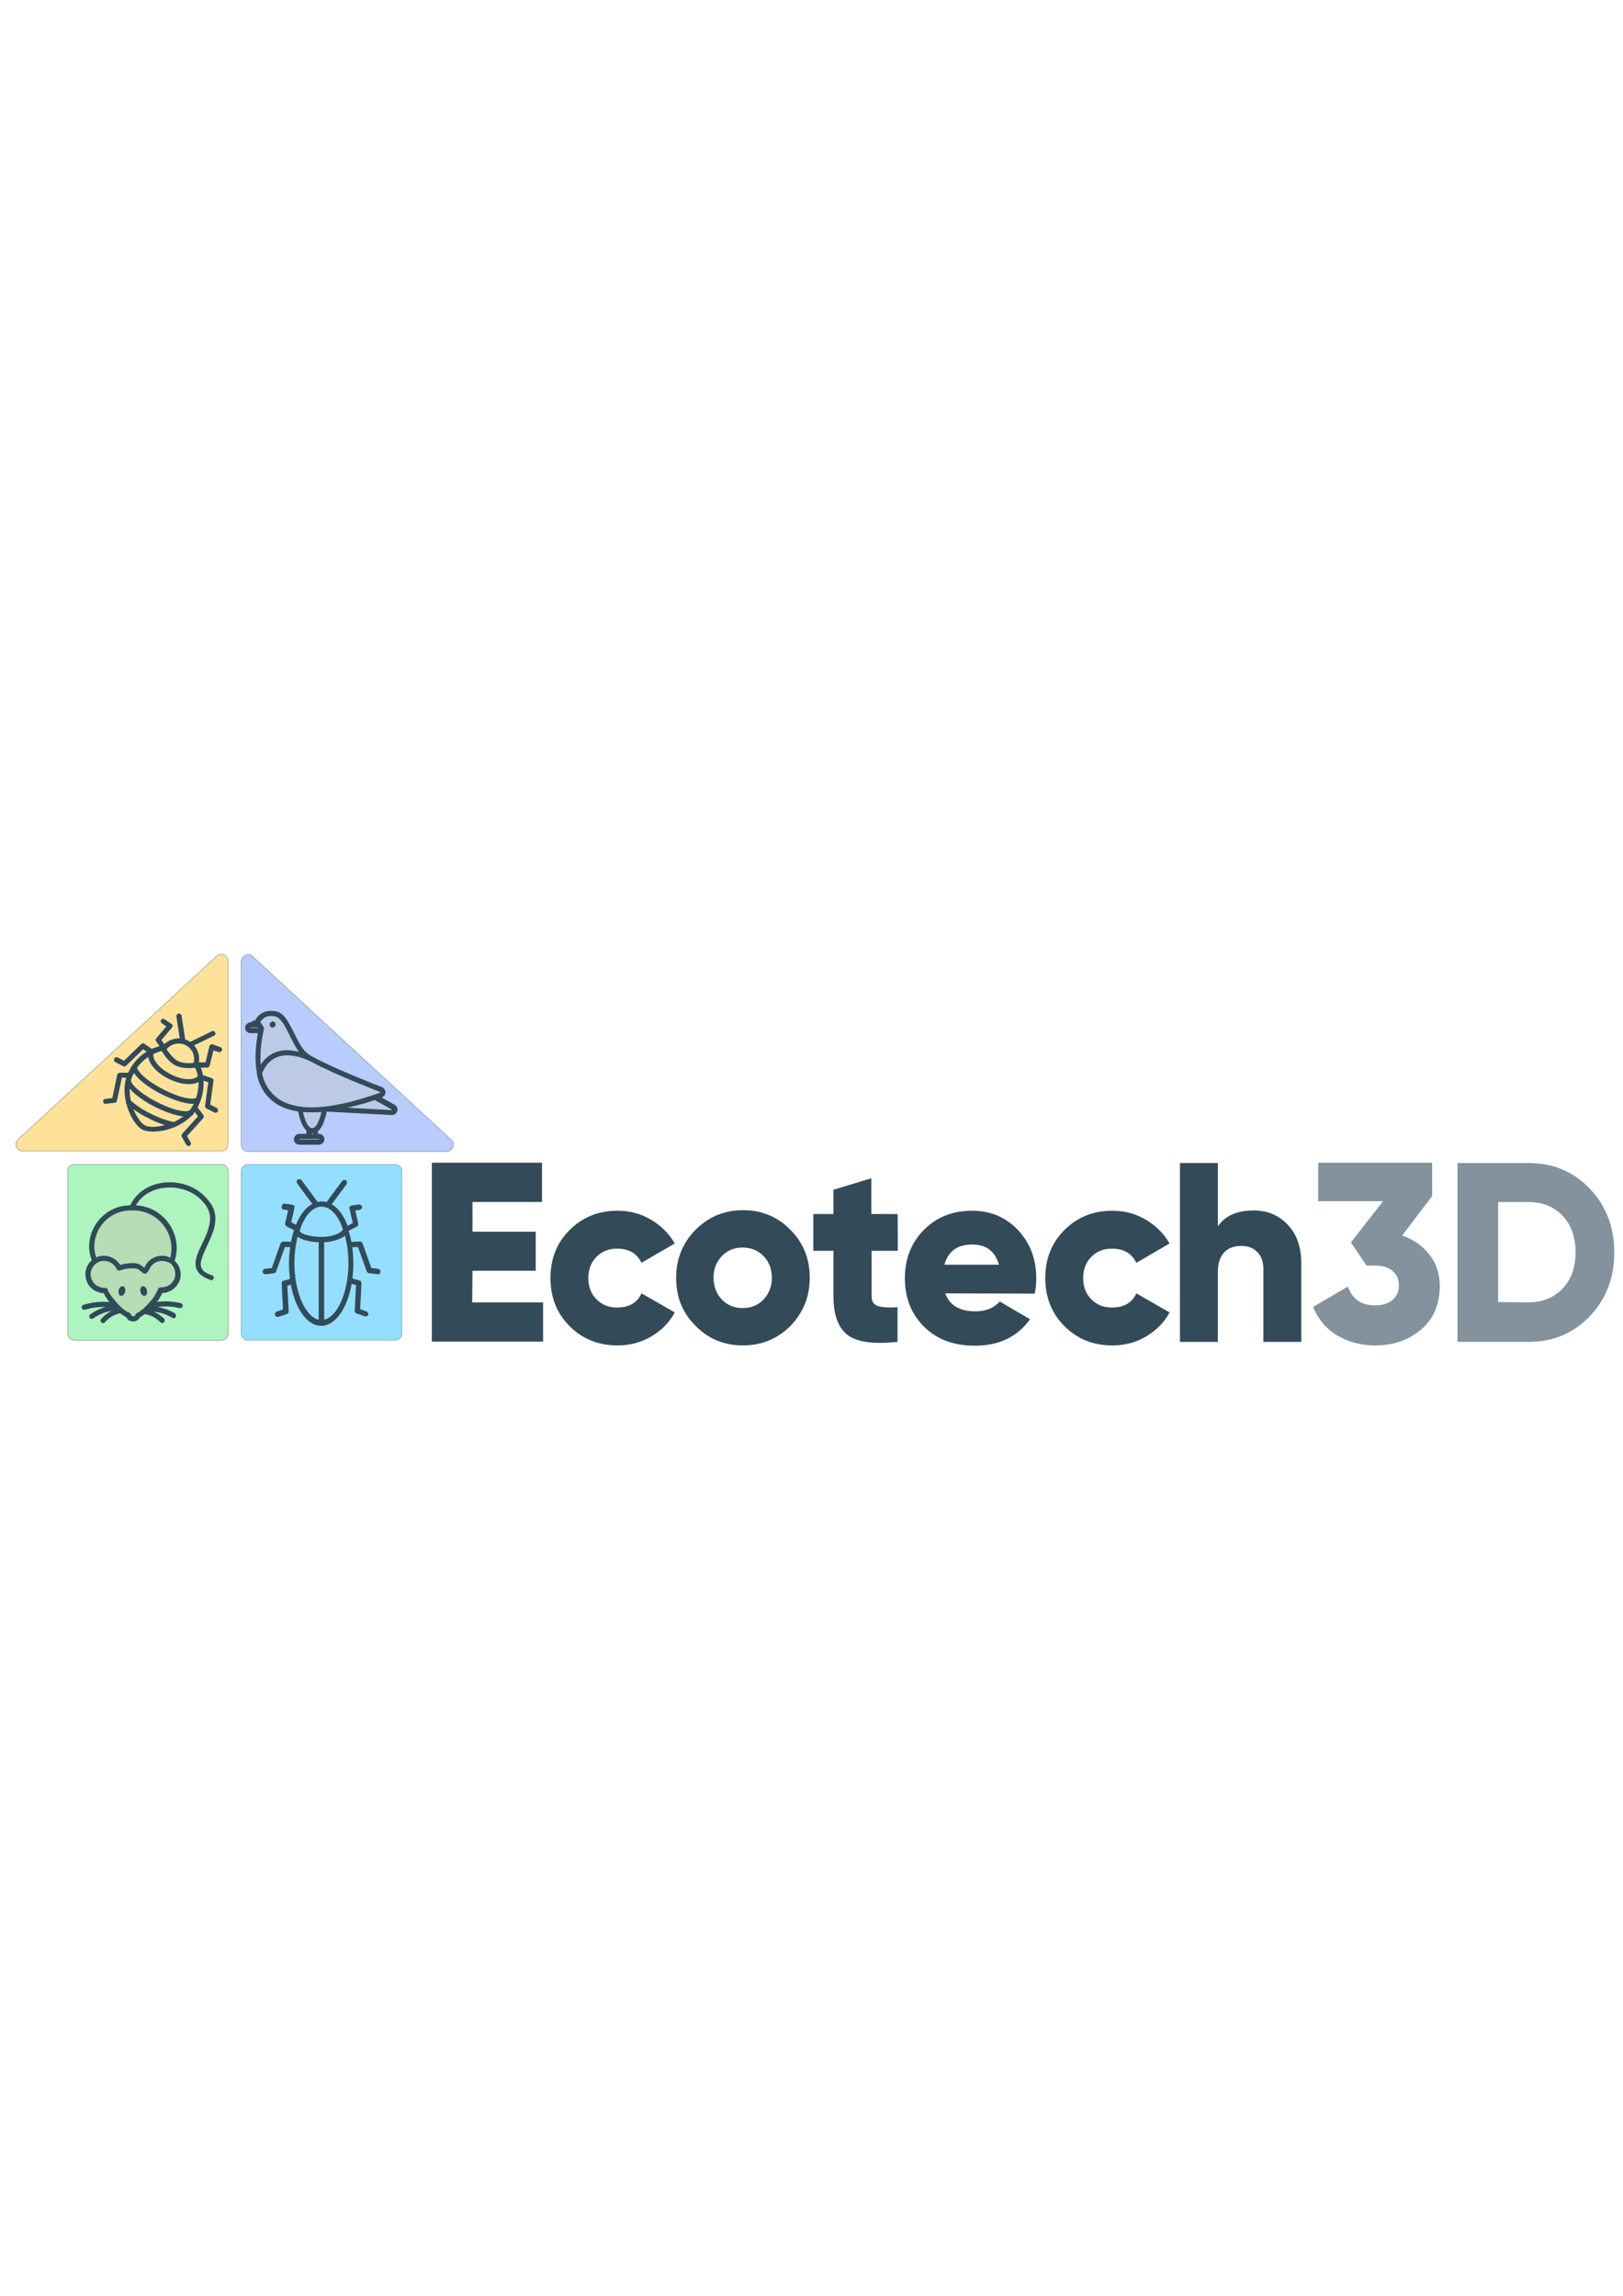 <?xml version="1.0" encoding="utf-8"?>
<!-- Generator: Adobe Illustrator 27.7.0, SVG Export Plug-In . SVG Version: 6.00 Build 0)  -->
<svg version="1.1" id="Calque_1" xmlns:serif="http://www.serif.com/"
	 xmlns="http://www.w3.org/2000/svg" xmlns:xlink="http://www.w3.org/1999/xlink" x="0px" y="0px" viewBox="0 0 595.3 841.9"
	 style="enable-background:new 0 0 595.3 841.9;" xml:space="preserve">
<style type="text/css">
	.st0{fill-rule:evenodd;clip-rule:evenodd;fill:#94DFFF;stroke:#314A59;stroke-width:0.1;stroke-miterlimit:10;}
	
		.st1{fill-rule:evenodd;clip-rule:evenodd;fill:#FFE299;stroke:#314A59;stroke-width:0.111;stroke-linejoin:round;stroke-miterlimit:10;}
	
		.st2{fill-rule:evenodd;clip-rule:evenodd;fill:#AEF4BE;stroke:#314A59;stroke-width:0.111;stroke-linejoin:round;stroke-miterlimit:10;}
	.st3{fill-rule:evenodd;clip-rule:evenodd;fill:#314A59;}
	.st4{fill:#B6DDB5;}
	.st5{fill-rule:evenodd;clip-rule:evenodd;fill:#334A59;}
	
		.st6{fill-rule:evenodd;clip-rule:evenodd;fill:#B8CCFF;stroke:#314A59;stroke-width:0.111;stroke-linejoin:round;stroke-miterlimit:10;}
	.st7{fill:#334A59;}
	.st8{fill:#BCCAE8;}
	.st9{fill:#83929C;}
</style>
<g>
	<path class="st0" d="M147.4,429.5V489c0,1.4-1.1,2.5-2.5,2.5H91c-1.4,0-2.5-1.1-2.5-2.5v-59.5c0-1.4,1.1-2.5,2.5-2.5h53.9
		C146.3,427,147.4,428.1,147.4,429.5z"/>
	<path class="st1" d="M6.6,417.9l37.3-34.4l35.6-32.9c0.7-0.7,1.7-0.8,2.6-0.4c0.9,0.4,1.5,1.3,1.5,2.2v67.2c0,1.4-1.1,2.5-2.5,2.5
		H8.3c-1,0-1.9-0.6-2.3-1.6C5.6,419.6,5.8,418.6,6.6,417.9L6.6,417.9z"/>
	<path class="st2" d="M24.8,489v-59.5c0-1.4,1.1-2.5,2.5-2.5h53.9c1.4,0,2.5,1.1,2.5,2.5V489c0,1.4-1.1,2.5-2.5,2.5H27.2
		C25.9,491.4,24.8,490.3,24.8,489z"/>
	<path class="st3" d="M77.8,467.7c-2.4-0.8-3.6-1.7-4-3c-0.3-0.9-0.2-2,0.2-3.1c0.4-1.3,1-2.7,1.7-4.2c1-2.1,2-4.3,2.7-6.5
		c1-3.6,1-7.3-2-10.7c-3.5-4.6-9.4-6.9-15.2-6.6c-5.8,0.3-11.3,3.3-13.7,9c-0.2,0.5,0,1,0.5,1.2c0.5,0.2,1,0,1.2-0.5
		c2.1-5,7-7.5,12.1-7.8c5.1-0.3,10.5,1.7,13.6,5.8c0,0,0,0,0,0c2.5,2.9,2.5,6,1.6,9c-0.9,3.3-2.8,6.4-3.9,9.2
		c-0.8,2.1-1.2,4.1-0.6,5.7c0.6,1.7,2.1,3.1,5.2,4.2c0.5,0.2,1-0.1,1.2-0.6C78.5,468.4,78.3,467.9,77.8,467.7L77.8,467.7z"/>
	<path class="st3" d="M44.2,479.7c-2.8,0.5-5.3,1.9-7.1,4c-0.3,0.4-0.3,1,0.1,1.3c0.4,0.3,1,0.3,1.3-0.1c1.5-1.8,3.7-3,6-3.4
		c0.5-0.1,0.8-0.6,0.8-1.1C45.2,480,44.7,479.6,44.2,479.7z"/>
	<path class="st3" d="M43,478.7c-3.6,0.1-7,1.2-9.9,3.3c-0.4,0.3-0.5,0.9-0.2,1.3c0.3,0.4,0.9,0.5,1.3,0.2c2.6-1.9,5.7-2.9,8.9-2.9
		c0.5,0,0.9-0.4,0.9-0.9C43.9,479.1,43.5,478.7,43,478.7z"/>
	<path class="st3" d="M41.8,477.7c-3.8-0.6-7.6-0.3-11.2,0.8c-0.5,0.2-0.8,0.7-0.6,1.2c0.2,0.5,0.7,0.8,1.2,0.6
		c3.4-1,6.9-1.3,10.4-0.7c0.5,0.1,1-0.3,1.1-0.8S42.3,477.8,41.8,477.7z"/>
	<path class="st3" d="M60.2,483.6c-2-2-4.6-3.2-7.4-3.5c-0.5-0.1-1,0.3-1,0.8c-0.1,0.5,0.3,1,0.8,1c2.4,0.2,4.6,1.3,6.2,3
		c0.4,0.4,1,0.4,1.3,0C60.5,484.6,60.5,484,60.2,483.6L60.2,483.6z"/>
	<path class="st3" d="M64.1,481.6c-3-1.8-6.6-2.7-10.1-2.5c-0.5,0-0.9,0.5-0.9,1c0,0.5,0.5,0.9,1,0.9c3.2-0.2,6.3,0.6,9.1,2.3
		c0.4,0.3,1,0.1,1.3-0.3C64.6,482.4,64.5,481.8,64.1,481.6z"/>
	<path class="st3" d="M66.3,477.9c-3.7-0.9-7.5-0.9-11.2,0c-0.5,0.1-0.8,0.6-0.7,1.1c0.1,0.5,0.6,0.8,1.1,0.7c3.4-0.8,7-0.8,10.4,0
		c0.5,0.1,1-0.2,1.1-0.7C67.1,478.5,66.8,478,66.3,477.9z"/>
	<path class="st4" d="M48,442.9c-13.4,0-19.8,17-8.7,24.6l21.3-0.9C68.5,456.8,60.9,442.3,48,442.9z"/>
	<path class="st3" d="M48,442c-14.3,0-21.1,18.2-9.2,26.3c0.2,0.1,0.4,0.2,0.6,0.2l21.3-0.9c0.3,0,0.5-0.1,0.7-0.4
		C69.8,456.7,61.7,441.3,48,442z M48,443.9C48.1,443.9,48.1,443.9,48,443.9c11.9-0.6,19.1,12.6,12.2,21.9c0,0-18,0.7-20.6,0.8
		C29.6,459.4,35.7,443.9,48,443.9z"/>
	<path class="st4" d="M61.3,461.8c-2.9-1-6.2,0.4-7.4,3.2c-1.3,2.8-1.2-0.9-5.1-0.9c-1.8,0-3.6,0.2-5.3,0.9
		c-1.3-2.9-4.6-4.3-7.5-3.2c-0.5,0.2-0.9,0.4-1.2,0.7c-1,0.6-1.7,1.6-2.1,2.7c-0.6,1.5-0.6,3.1,0.1,4.6c0.6,1.4,1.8,2.6,3.3,3.1
		c0.7,0.3,1.5,0.4,2.2,0.4h0.4c0.2,1.3,4.8,7.8,8.4,9c0.2,0.8,0.9,1.4,1.8,1.4c0.8,0,1.5-0.5,1.7-1.2c1.1-0.6,2.1-1.3,3-2.1
		c0.9-0.8,2.4-2.5,3-3.2c0.9-1.2,1.7-2.6,2.4-4h0.4c2.4,0,4.5-1.4,5.5-3.6c1.1-2.6,0.2-5.7-2.1-7.3C62.2,462.2,61.8,462,61.3,461.8"
		/>
	<path class="st3" d="M38,474.2c0.4,0.8,1,1.9,1.9,3c1.7,2.3,4.2,4.8,6.4,5.8c0.4,1,1.4,1.6,2.5,1.6c0,0,0,0,0.1,0
		c1,0,2-0.6,2.4-1.5c1-0.6,2-1.3,2.9-2c1-0.8,2.5-2.6,3.1-3.3c0,0,0,0,0,0c0.9-1.1,1.6-2.3,2.2-3.6c2.7-0.1,5-1.7,6.2-4.1
		c0,0,0,0,0,0c1.3-3,0.3-6.6-2.5-8.4c0,0,0,0,0,0c-0.5-0.3-1-0.6-1.5-0.8c-0.1,0-0.2-0.1-0.2-0.1c-3.3-1-7,0.6-8.4,3.8
		c0,0.1-0.1,0.2-0.1,0.3l-0.1,0c-0.3-0.2-0.6-0.5-1-0.8c-0.7-0.5-1.7-0.9-3-0.9c-1.6,0-3.3,0.2-4.8,0.7c-1.7-2.8-5.2-4.1-8.3-3
		c-0.5,0.2-1,0.5-1.5,0.8c-1.1,0.7-2,1.8-2.5,3.1c-0.7,1.7-0.6,3.6,0.1,5.3c0.7,1.7,2.1,3,3.8,3.6C36.4,474.1,37.2,474.2,38,474.2
		L38,474.2z M61.1,462.7L61.1,462.7c-2.5-0.9-5.2,0.3-6.3,2.7c-0.5,1.1-1,1.5-1.3,1.6c-0.4,0.1-0.8,0.1-1.3-0.3
		c-0.5-0.4-1.3-1.6-3.3-1.6c0,0,0,0,0,0c-1.7,0-3.3,0.2-4.9,0.8c-0.5,0.2-1-0.1-1.2-0.5c-1.1-2.4-3.9-3.6-6.4-2.7c0,0,0,0,0,0
		c-0.3,0.1-0.7,0.3-0.9,0.5c0,0-0.1,0.1-0.1,0.1c-0.8,0.5-1.4,1.3-1.8,2.2c0,0,0,0,0,0c-0.5,1.2-0.5,2.6,0.1,3.8c0,0,0,0,0,0
		c0.5,1.2,1.5,2.2,2.7,2.6c0,0,0,0,0,0c0.6,0.2,1.2,0.4,1.9,0.4c0,0,0,0,0,0h0.4c0.5,0,0.8,0.3,0.9,0.8c0.1,0.5,0.8,1.7,1.9,3
		c1.6,2.1,3.9,4.6,5.9,5.3c0.3,0.1,0.5,0.3,0.6,0.6c0.1,0.4,0.5,0.7,0.9,0.7c0.4,0,0.7-0.3,0.8-0.6c0.1-0.2,0.2-0.4,0.4-0.5
		c1-0.5,2-1.2,2.8-2c0.9-0.8,2.3-2.4,2.9-3.1c0.9-1.2,1.6-2.4,2.2-3.8c0.1-0.3,0.5-0.6,0.9-0.6c0,0,0.4,0,0.4,0c2,0,3.8-1.2,4.6-3
		c0.9-2.2,0.2-4.8-1.8-6.1C61.8,463,61.4,462.8,61.1,462.7L61.1,462.7z"/>
	<path class="st5" d="M43.5,473.2c0.2-1,0.9-1.6,1.6-1.5c0.7,0.1,1,1,0.8,2c-0.2,1-0.9,1.6-1.6,1.5S43.3,474.1,43.5,473.2z"/>
	<path class="st5" d="M52.3,471.7c0.7-0.1,1.4,0.5,1.6,1.5c0.2,1-0.1,1.9-0.8,2s-1.4-0.5-1.6-1.5C51.3,472.8,51.6,471.9,52.3,471.7z
		"/>
	<path class="st6" d="M92.6,350.7l35.6,32.9l37.3,34.4c0.8,0.7,1,1.7,0.6,2.7c-0.4,1-1.3,1.6-2.3,1.6H91c-1.4,0-2.5-1.1-2.5-2.5
		v-67.2c0-1,0.6-1.8,1.5-2.2C90.9,349.8,91.9,350,92.6,350.7L92.6,350.7z"/>
	<g>
		<path class="st3" d="M68,381.6l-1.4-9.1c-0.1-0.5-0.6-0.9-1.1-0.8c-0.5,0.1-0.9,0.6-0.8,1.1l1.4,9.1c0.1,0.5,0.6,0.9,1.1,0.8
			S68.1,382.1,68,381.6z"/>
		<path class="st3" d="M70.1,383.9l8.4-4.1c0.5-0.2,0.7-0.8,0.4-1.2c-0.2-0.5-0.8-0.7-1.2-0.4l-8.4,4.1c-0.5,0.2-0.7,0.8-0.4,1.2
			C69.1,383.9,69.6,384.1,70.1,383.9z"/>
		<path class="st3" d="M71.1,390.6c2.3,4,2.3,9.5-0.2,14.5c-2.2,4.4-7.1,6.8-11.3,7.7c-2.7,0.6-5.2,0.6-6.4-0.1
			c-1.3-0.6-2.7-2.6-3.9-5.1c-1.8-3.9-2.6-9.3-0.4-13.7c0,0,0,0,0,0c2.2-4.6,6.6-7.9,11.6-8.7c0.5-0.1,0.9-0.6,0.8-1.1
			s-0.6-0.9-1.1-0.8c-5.7,0.9-10.5,4.5-13,9.7c-2.5,4.9-1.6,10.9,0.4,15.3c1.3,3,3.2,5.3,4.7,6c1.5,0.8,4.4,0.9,7.7,0.3
			c4.7-1,10.1-3.8,12.6-8.7c2.8-5.6,2.7-11.8,0.2-16.2c-0.3-0.4-0.8-0.6-1.3-0.3C71,389.6,70.8,390.1,71.1,390.6z"/>
		<path class="st3" d="M59.3,384.1c-0.1,0.2-0.3,0.5-0.1,1c0.3,0.8,2.3,4.1,5.1,5.6c3.1,1.6,7.6,0.8,7.6,0.8
			c0.3-0.1,0.6-0.3,0.7-0.6c1.3-3.6-0.3-7.6-3.7-9.3C65.6,379.9,61.4,381,59.3,384.1C59.3,384.1,59.3,384.1,59.3,384.1z M61.1,384.8
			c1.7-2.1,4.6-2.7,7-1.5c0,0,0,0,0,0c2.4,1.2,3.6,3.9,2.9,6.5c-1.1,0.1-3.8,0.3-5.8-0.7C63.3,388,61.6,385.6,61.1,384.8z
			 M60.8,385.2C60.8,385.2,60.8,385.3,60.8,385.2L60.8,385.2z M60.8,385.2L60.8,385.2L60.8,385.2L60.8,385.2L60.8,385.2z M69,381.6
			L69,381.6L69,381.6z"/>
		<path class="st3" d="M69.9,418.9l-1.3-2.3c1.5-1.6,5.9-6.5,5.9-6.5c0.3-0.3,0.3-0.8,0.1-1.2l-2.2-2.9c-0.3-0.4-0.9-0.5-1.3-0.2
			c-0.4,0.3-0.5,0.9-0.2,1.3l1.7,2.3l-5.8,6.4c-0.3,0.3-0.3,0.7-0.1,1.1l1.6,2.9c0.3,0.4,0.8,0.6,1.3,0.4
			C70,419.9,70.2,419.4,69.9,418.9z"/>
		<path class="st3" d="M79.5,406.3l-2.4-1.2l1.2-8.7c0.1-0.4-0.2-0.9-0.6-1l-3.4-1.2c-0.5-0.2-1,0.1-1.2,0.6c-0.2,0.5,0.1,1,0.6,1.2
			l2.7,0.9l-1.2,8.6c-0.1,0.4,0.2,0.8,0.5,1l3,1.5c0.5,0.2,1,0,1.2-0.4C80.1,407.1,79.9,406.5,79.5,406.3z"/>
		<path class="st3" d="M72.1,391.6l3.9-0.1c0.4,0,0.8-0.3,0.9-0.7c0,0,0.9-3.7,1.4-5.6l1.9,0.6c0.5,0.2,1-0.1,1.2-0.6
			c0.2-0.5-0.1-1-0.6-1.2l-2.8-1c-0.2-0.1-0.5-0.1-0.7,0.1c-0.2,0.1-0.4,0.3-0.5,0.6l-1.4,5.9l-3.2,0c-0.5,0-0.9,0.4-0.9,0.9
			C71.2,391.2,71.6,391.6,72.1,391.6z"/>
		<path class="st3" d="M47.6,393.4l-3.7,0c-0.4,0-0.8,0.3-0.9,0.7l-1.8,8.6l-2.6,0.3c-0.5,0.1-0.9,0.5-0.8,1c0.1,0.5,0.5,0.9,1,0.8
			l3.3-0.4c0.4,0,0.7-0.3,0.8-0.7c0,0,1.3-6.3,1.8-8.5l2.9,0c0.5,0,0.9-0.4,0.9-0.9S48.1,393.4,47.6,393.4z"/>
		<path class="st3" d="M56,384.9l-3-2.1c-0.4-0.3-0.9-0.2-1.2,0.1c0,0-4.8,4.6-6.3,6.1l-2.3-1.2c-0.5-0.2-1-0.1-1.3,0.4
			c-0.2,0.5-0.1,1,0.4,1.3l2.9,1.5c0.4,0.2,0.8,0.1,1.1-0.2l6.2-6l2.4,1.6c0.4,0.3,1,0.2,1.3-0.2S56.5,385.2,56,384.9z"/>
		<path class="st3" d="M59.4,375.3l1.6,1.1l-3.7,4.4c-0.3,0.3-0.3,0.8,0,1.1l2.2,3.2c0.3,0.4,0.9,0.5,1.3,0.2
			c0.4-0.3,0.5-0.9,0.2-1.3l-1.8-2.6l3.9-4.6c0.2-0.2,0.2-0.5,0.2-0.7c0-0.3-0.2-0.5-0.4-0.6l-2.5-1.7c-0.4-0.3-1-0.2-1.3,0.2
			C58.8,374.4,58.9,375,59.4,375.3z"/>
		<path class="st3" d="M72.7,394.4c-0.4,0.7-1.3,1.1-2.4,1.3c-2.1,0.3-4.8-0.3-7.6-1.7c-2.8-1.4-4.9-3.3-5.9-5.1
			c-0.5-1-0.8-1.9-0.4-2.7c0.2-0.5,0.1-1-0.4-1.3s-1-0.1-1.3,0.4c-0.6,1.2-0.5,2.8,0.4,4.4c1.1,2.1,3.5,4.3,6.7,5.9
			c3.2,1.6,6.4,2.2,8.7,1.9c1.8-0.2,3.2-1,3.8-2.3c0.2-0.5,0.1-1-0.4-1.3C73.5,393.8,72.9,394,72.7,394.4z"/>
		<path class="st3" d="M71.7,402.7c-0.2,0.1-0.5,0.2-0.8,0.2c-0.5,0-1.1,0-1.8-0.1c-2.3-0.3-5.5-1.4-9.2-3.3
			c-3.7-1.9-6.3-3.8-7.9-5.4c-0.9-1-1.5-1.8-1.7-2.4c-0.1-0.5-0.6-0.8-1.1-0.7c-0.5,0.1-0.8,0.6-0.7,1.1c0.2,0.9,0.9,2,2.2,3.3
			c1.7,1.7,4.5,3.8,8.4,5.8c4.6,2.3,8.5,3.4,11,3.6c1.3,0.1,2.2-0.2,2.8-0.5c0.4-0.3,0.5-0.9,0.2-1.3
			C72.7,402.5,72.1,402.4,71.7,402.7z"/>
		<path class="st3" d="M69.3,407.3c-0.2,0.1-0.5,0.2-0.8,0.2c-0.5,0-1.1,0-1.8-0.1c-2.3-0.3-5.5-1.4-9.2-3.3c-3.7-1.9-6.4-3.9-8-5.5
			c-0.5-0.5-0.9-1-1.1-1.4c-0.2-0.3-0.3-0.5-0.3-0.7c0-0.5-0.4-0.9-0.9-0.9c-0.5,0-0.9,0.4-0.9,0.9c0,0.6,0.3,1.5,1.2,2.6
			c1.5,1.9,4.8,4.5,9.3,6.8c4.6,2.3,8.5,3.4,11,3.6c1.3,0.1,2.2-0.2,2.8-0.5c0.4-0.3,0.5-0.9,0.2-1.3
			C70.3,407.1,69.7,407,69.3,407.3z"/>
		<path class="st3" d="M63.9,411.5c-3-0.6-5.9-1.7-8.6-3.1c0,0,0,0,0,0c-2.8-1.3-5.3-3-7.6-5c-0.4-0.3-1-0.3-1.3,0.1
			c-0.3,0.4-0.3,1,0.1,1.3c2.4,2.1,5.1,3.9,8,5.3c2.8,1.5,5.9,2.6,9,3.3c0.5,0.1,1-0.2,1.1-0.7C64.8,412.1,64.4,411.6,63.9,411.5z"
			/>
	</g>
	<g>
		<path class="st7" d="M93.3,377.6L93.3,377.6c0.6,0,1.1-0.5,1.1-1.1v-1.1c0,0,0-0.1,0-0.1c0-0.6-0.5-1.1-1.1-1.1
			c-0.6,0-1.1,0.5-1.1,1.1c0,0,0,0.1,0,0.1v1.1c0,0,0,0,0,0C92.2,377.2,92.7,377.6,93.3,377.6z"/>
		<path class="st8" d="M114.6,418.9C114.6,418.9,114.6,418.9,114.6,418.9c0.6,0,1.1-0.5,1.1-1.1c0,0,0,0,0,0v-4.3c0,0,0-0.1,0-0.1
			c0-0.6-0.5-1.1-1.1-1.1c-0.6,0-1.1,0.5-1.1,1.1c0,0,0,0.1,0,0.1v4.3C113.4,418.4,113.9,418.9,114.6,418.9z"/>
		<path class="st5" d="M114.6,419.8L114.6,419.8c1.1,0,2-0.9,2-2c0,0,0,0,0,0c0,0,0-4.2,0-4.2c0-0.1,0-0.1,0-0.2c0-1.1-0.9-2-2.1-2
			c-1.1,0-2.1,0.9-2.1,2c0,0.1,0,0.1,0,0.2c0,0,0,4.3,0,4.3C112.5,418.9,113.4,419.8,114.6,419.8z M114.6,417.9L114.6,417.9
			c-0.1,0-0.2-0.1-0.2-0.1v-4.3c0,0,0-0.1,0-0.1c0,0,0,0,0,0c0-0.1,0.1-0.1,0.2-0.1c0.1,0,0.2,0.1,0.2,0.1c0,0,0,0,0,0
			c0,0,0,0.1,0,0.1v4.3l0,0C114.7,417.9,114.6,417.9,114.6,417.9z"/>
		<path class="st8" d="M110.1,418.9h6.7c0,0,0.1,0,0.1,0c0.6,0,1.1-0.5,1.1-1.1c0-0.6-0.5-1.1-1.1-1.1c0,0-0.1,0-0.1,0h-6.7
			c0,0-0.1,0-0.1,0c-0.6,0-1.1,0.5-1.1,1.1c0,0.6,0.5,1.1,1.1,1.1C110,418.9,110,418.9,110.1,418.9z"/>
		<path class="st5" d="M110.1,419.8h6.6c0.1,0,0.1,0,0.2,0c1.1,0,2.1-0.9,2.1-2s-0.9-2-2.1-2c-0.1,0-0.1,0-0.2,0c0,0-6.1,0-6.6,0
			c-0.1,0-0.1,0-0.2,0c-1.1,0-2.1,0.9-2.1,2s0.9,2,2.1,2C110,419.8,110.1,419.8,110.1,419.8L110.1,419.8z M110.1,417.9
			C110,417.9,110,417.9,110.1,417.9c-0.1,0-0.1,0-0.1,0c-0.1,0-0.2-0.1-0.2-0.1s0.1-0.1,0.2-0.1c0,0,0,0,0,0c0,0,0.1,0,0.1,0h6.7
			c0,0,0.1,0,0.1,0c0,0,0,0,0,0c0.1,0,0.2,0.1,0.2,0.1s-0.1,0.1-0.2,0.1c0,0,0,0,0,0c0,0-0.1,0-0.1,0H110.1z"/>
		<path class="st8" d="M92.2,378H97c0.6-0.1,1-0.5,1-1.1c0-0.5-0.4-1-1-1.1h-4.8c0,0-0.1,0-0.1,0c-0.6,0-1.1,0.5-1.1,1.1
			c0,0.6,0.5,1.1,1.1,1.1C92.1,378,92.1,378,92.2,378z"/>
		<path class="st5" d="M92.2,378.9H97c0,0,0.1,0,0.1,0c1.1-0.1,1.8-1,1.8-2c0-1-0.8-1.9-1.8-2c0,0-0.1,0-0.1,0h-4.8
			c-0.1,0-0.1,0-0.2,0c-1.1,0-2.1,0.9-2.1,2s0.9,2,2.1,2C92.1,378.9,92.1,378.9,92.2,378.9C92.2,378.9,92.2,378.9,92.2,378.9z
			 M92.2,377C92.1,377,92.1,377,92.2,377c-0.1,0-0.1,0-0.1,0c-0.1,0-0.2-0.1-0.2-0.1s0.1-0.1,0.2-0.1c0,0,0,0,0,0c0,0,0.1,0,0.1,0
			h4.7c0.1,0,0.1,0.1,0.1,0.1c0,0.1-0.1,0.1-0.1,0.1C96.9,377,92.2,377,92.2,377z"/>
		<path class="st8" d="M114.6,401.7L114.6,401.7c2.5,0,4.5,1.9,4.5,4.3c0,0,0,0,0,0c-0.1,1.6-0.5,3.2-1,4.8
			c-0.9,2.6-2.1,3.8-3.4,3.8c-1.4,0-2.5-1.2-3.4-3.8c-0.6-1.5-0.9-3.1-1-4.8C110.1,403.6,112.1,401.7,114.6,401.7z"/>
		<path class="st5" d="M114.6,400.8c-3,0-5.4,2.4-5.4,5.2c0,0,0,0,0,0.1c0.1,1.7,0.5,3.4,1.1,5c1.1,3.1,2.7,4.4,4.3,4.4
			c0.9,0,1.8-0.4,2.6-1.2c0.6-0.7,1.2-1.7,1.7-3.2c0.6-1.6,1-3.3,1.1-5c0,0,0,0,0-0.1c0,0,0,0,0,0
			C120,403.1,117.5,400.8,114.6,400.8C114.6,400.8,114.6,400.8,114.6,400.8z M118.1,406c-0.1,1.5-0.4,3-1,4.5c0,0,0,0,0,0
			c-0.4,1.1-0.9,2-1.4,2.6c-0.4,0.4-0.7,0.6-1.2,0.6c-0.4,0-0.8-0.2-1.2-0.6c-0.5-0.6-1-1.4-1.4-2.6c0,0,0,0,0,0
			c-0.5-1.4-0.9-2.9-1-4.5c0-1.8,1.6-3.3,3.6-3.3l0,0C116.5,402.6,118.1,404.1,118.1,406z"/>
		<path class="st8" d="M94.6,375.3c-0.2-0.3-0.2-0.7-0.1-1c0.9-1.8,2.9-2.9,5-2.8c0.4,0,0.9,0,1.3,0.1c2.7,0.4,4.4,3.7,6.3,7.6
			c1.5,2.9,3,6,4.9,7.6c1.3,1.1,4.9,3.3,15.4,7.8c6.3,2.7,12.2,5,12.3,5c0.4,0.2,0.7,0.6,0.7,1c0,0.4-0.3,0.8-0.7,1
			c-10.1,3.6-18.7,5.4-25.4,5.4c-7.1,0-12.3-2-15.6-5.9c-4.2-5-5.2-13.1-2.8-24C95.8,377.1,94.6,375.3,94.6,375.3z"/>
		<path class="st5" d="M139.9,398.7l-0.1,0c-1-0.4-6.3-2.4-12-4.9c0,0,0,0,0,0c-10.3-4.4-13.9-6.6-15.2-7.6
			c-1.9-1.6-3.3-4.5-4.7-7.3c0,0,0,0,0,0c-1.2-2.4-2.3-4.6-3.6-6.1c-1-1.1-2.1-1.8-3.4-2c0,0,0,0,0,0c-0.5-0.1-0.9-0.1-1.4-0.1
			c-2.5-0.1-4.7,1.2-5.8,3.3c0,0,0,0,0,0.1c-0.2,0.6-0.2,1.3,0.2,1.8c0,0,0,0,0,0l1,1.4c-2.3,11.1-1.2,19.4,3.1,24.4
			c3.5,4.1,8.9,6.2,16.3,6.2c6.8,0,15.5-1.8,25.8-5.5c0,0,0,0,0,0c0.8-0.3,1.3-1.1,1.3-1.9C141.3,399.8,140.8,399,139.9,398.7
			C140,398.7,139.9,398.7,139.9,398.7z M139.4,400.5L139.4,400.5c0,0,0.1,0.1,0.1,0.1c0,0.1,0,0.1-0.1,0.1
			c-10,3.6-18.5,5.4-25.1,5.4c-6.7,0-11.8-1.8-14.9-5.6c0,0,0,0,0,0c-4.1-4.8-4.9-12.7-2.6-23.2c0.1-0.3,0-0.5-0.1-0.7l-1.2-1.7l0,0
			c0,0,0-0.1,0-0.1c0.8-1.5,2.4-2.3,4-2.2c0,0,0,0,0,0c0.4,0,0.8,0,1.2,0.1c1.1,0.2,2,1,2.8,2.1c1,1.3,1.8,3.1,2.8,5
			c1.5,3,3.1,6.2,5.1,7.9c0,0,0,0,0,0c1.3,1.1,5,3.3,15.7,7.9c5.7,2.5,11.1,4.5,12.1,4.9C139.2,400.4,139.3,400.4,139.4,400.5z"/>
		<path class="st8" d="M119,406.8c5.2-0.5,15.4-3,18.4-4.4c0.4,0,6.8,3.7,6.8,3.7c0.3,0.2,0.6,0.5,0.6,0.9c0,0.6-0.5,1.1-1.1,1.1
			C143.7,408.1,119,406.8,119,406.8z"/>
		<path class="st5" d="M118.9,405.8c-0.5,0-0.9,0.5-0.8,0.9c0,0.5,0.4,0.9,0.9,0.9l24.7,1.3c0,0,0,0,0.1,0c1.1,0,2-0.9,2-2
			c0-0.7-0.4-1.4-1-1.7c-0.1-0.1-4.2-2.4-6-3.4c-0.4-0.2-0.8-0.4-0.9-0.4c-0.2-0.1-0.3-0.1-0.4-0.1c-0.1,0-0.3,0-0.4,0.1
			C134.1,402.9,124.1,405.3,118.9,405.8z M137.4,403.4c0.1,0.1,0.3,0.1,0.4,0.2c1.8,1,5.9,3.3,5.9,3.3c0,0,0,0,0,0
			c0,0,0.1,0.1,0.1,0.1c0,0.1-0.1,0.1-0.2,0.1c0,0-16.5-0.9-16.5-0.9h0C131.3,405.4,135.4,404.2,137.4,403.4z"/>
		<path class="st8" d="M95.2,393.4c2.4-6.1,6.9-7.3,10.2-7.3c3.3,0.1,6.6,1.1,9.5,2.7l0.2,0.1c7.8,4.3,24.3,10.7,24.6,10.7
			c0.4,0.2,0.7,0.6,0.7,1c0,0.4-0.3,0.8-0.7,1c-10.1,3.6-18.7,5.4-25.4,5.4c-5.3,0-9.6-1.1-12.8-3.4c-3.2-2.4-5.4-5.8-6.2-9.6
			C95.2,393.9,95.2,393.6,95.2,393.4z"/>
		<path class="st5" d="M94.3,393.1c0,0,0,0.1,0,0.1c-0.1,0.4-0.1,0.7,0,1.1c0.8,4,3.1,7.7,6.5,10.1c0,0,0,0,0,0
			c3.3,2.3,7.8,3.5,13.4,3.5c6.8,0,15.5-1.8,25.8-5.5c0,0,0,0,0,0c0.8-0.3,1.3-1.1,1.3-1.9s-0.5-1.6-1.3-1.9c0,0,0,0-0.1,0
			c-0.2-0.1-16.6-6.4-24.4-10.6c0,0-0.1,0-0.1,0l-0.2-0.1c-3-1.7-6.4-2.6-9.9-2.8c0,0,0,0,0,0C101.8,385.2,96.9,386.5,94.3,393.1z
			 M96.1,393.7c2.2-5.5,6.2-6.7,9.3-6.7c3.2,0.1,6.3,1,9.1,2.6c0,0,0.1,0,0.1,0l0.2,0.1c7.9,4.3,24.5,10.7,24.7,10.8l-0.1,0
			c0.1,0,0.1,0.1,0.1,0.1c0,0.1,0,0.1-0.1,0.1c-10,3.6-18.5,5.4-25.1,5.4c-5.1,0-9.2-1.1-12.3-3.2c-3-2.2-5.1-5.4-5.8-9
			C96.2,393.8,96.1,393.8,96.1,393.7C96.1,393.7,96.1,393.7,96.1,393.7C96.1,393.7,96.1,393.7,96.1,393.7z"/>
		<path class="st7" d="M98.9,375.8c0,0.6,0.5,1,1.1,1c0.6,0,1.1-0.5,1.1-1.1c0-0.6-0.5-1.1-1.1-1.1l0,0
			C99.4,374.7,98.9,375.2,98.9,375.8C98.9,375.8,98.9,375.8,98.9,375.8z"/>
	</g>
	<g>
		<path class="st5" d="M126,451.3c1.2,3.8,1.8,7.9,1.8,11.9c0,0,0,0,0,0c0,7-1.7,13.2-4.3,17.1c-1.6,2.3-3.5,3.8-5.6,3.8
			c-2.1,0-4-1.4-5.6-3.8c-2.6-3.8-4.3-10.1-4.3-17.1c0,0,0,0,0,0c0-3.8,0.5-7.6,1.6-11.2c0.2-0.5-0.1-1.1-0.7-1.2
			c-0.5-0.2-1.1,0.1-1.2,0.7c-1.1,3.8-1.7,7.8-1.7,11.8c0,7.5,1.8,14.1,4.6,18.2c2,3,4.5,4.7,7.2,4.7c2.7,0,5.2-1.7,7.2-4.7
			c2.8-4.1,4.6-10.7,4.6-18.2c0-4.2-0.6-8.5-1.9-12.5c-0.2-0.5-0.7-0.8-1.3-0.7C126.1,450.3,125.8,450.8,126,451.3L126,451.3z"/>
		<path class="st5" d="M127.8,451.5c0.1-0.2,0.1-0.5,0.1-0.7c-2.2-7.1-6.3-10.4-10.2-10.2c-3.9,0.2-7.9,3.8-9.9,10.9
			c-0.1,0.3,0,0.6,0.1,0.8c0.6,0.9,1.7,1.7,3.1,2.2c1.9,0.7,4.4,1.1,6.9,1.1c2.5,0,5-0.5,6.9-1.4
			C126.2,453.6,127.3,452.6,127.8,451.5z M125.8,450.9c-0.4,0.6-1.1,1.1-1.9,1.5c-1.6,0.8-3.8,1.2-6,1.2c-2.2,0-4.4-0.3-6.1-0.9
			c-0.8-0.3-1.5-0.7-1.9-1.2c1.7-5.7,4.7-8.8,7.9-9C120.9,442.4,124,445.3,125.8,450.9L125.8,450.9z"/>
		<path class="st5" d="M116.9,455.9v29.2c0,0.6,0.4,1,1,1c0.6,0,1-0.4,1-1v-29.2c0-0.6-0.4-1-1-1
			C117.4,454.8,116.9,455.3,116.9,455.9z M106.4,469l-2.4,0.7c-0.5,0.1-0.8,0.6-0.7,1c0,0,0.4,7.1,0.5,9.5l-2.3,0.8
			c-0.5,0.2-0.8,0.8-0.6,1.3c0.2,0.5,0.8,0.8,1.3,0.6l3-1c0.4-0.1,0.7-0.6,0.7-1l-0.5-9.4l1.6-0.5c0.5-0.2,0.8-0.7,0.7-1.2
			C107.5,469.1,107,468.8,106.4,469z M134.4,480.9l-2.3-0.8l0.5-9.5c0-0.5-0.3-0.9-0.7-1l-2.4-0.7c-0.5-0.2-1.1,0.2-1.2,0.7
			c-0.2,0.5,0.2,1.1,0.7,1.2l1.6,0.5l-0.5,9.4c0,0.4,0.3,0.9,0.7,1l3,1c0.5,0.2,1.1-0.1,1.3-0.6
			C135.2,481.7,134.9,481.1,134.4,480.9z M138.7,465.3l-2.5-0.3l-3.2-9c-0.1-0.4-0.5-0.7-1-0.7l-3.4,0.1c-0.6,0-1,0.5-1,1
			c0,0.6,0.5,1,1,1l2.7-0.1l3.2,8.9c0.1,0.4,0.4,0.6,0.8,0.7l3.2,0.4c0.6,0.1,1-0.3,1.1-0.9C139.6,465.9,139.2,465.4,138.7,465.3z
			 M107.3,455.4l-3.4-0.1c-0.4,0-0.8,0.3-1,0.7l-3.2,9l-2.5,0.3c-0.6,0.1-0.9,0.6-0.9,1.1c0.1,0.6,0.6,0.9,1.1,0.9l3.1-0.4
			c0.4,0,0.7-0.3,0.8-0.7l3.2-8.9l2.7,0.1c0.6,0,1-0.4,1-1C108.3,455.9,107.8,455.4,107.3,455.4z M127.8,451.4l3.1-1.6
			c0.4-0.2,0.6-0.7,0.5-1.1l-1.1-4.8l1.6-0.2c0.5-0.1,0.9-0.6,0.9-1.1c-0.1-0.5-0.6-0.9-1.1-0.9l-2.7,0.4c-0.3,0-0.5,0.2-0.7,0.4
			c-0.2,0.2-0.2,0.5-0.1,0.8c0,0,0.8,3.6,1.2,5.2l-2.4,1.3c-0.5,0.3-0.7,0.9-0.4,1.4C126.7,451.5,127.3,451.7,127.8,451.4
			L127.8,451.4z M104.1,443.6l1.6,0.2l-1.1,4.8c-0.1,0.4,0.1,0.9,0.5,1.1l3.1,1.6c0.5,0.3,1.1,0.1,1.4-0.4c0.3-0.5,0.1-1.1-0.4-1.4
			l-2.4-1.3c0.4-1.6,1.2-5.2,1.2-5.2c0.1-0.3,0-0.6-0.1-0.8c-0.2-0.2-0.4-0.4-0.7-0.4l-2.7-0.4c-0.5-0.1-1.1,0.3-1.1,0.9
			C103.1,443,103.5,443.5,104.1,443.6z M121.1,442.4l6-8.1c0.3-0.4,0.2-1.1-0.2-1.4c-0.4-0.3-1.1-0.2-1.4,0.2l-6,8.1
			c-0.3,0.4-0.2,1.1,0.2,1.4C120.1,443,120.8,442.9,121.1,442.4z M109,434l6,8.1c0.3,0.4,1,0.5,1.4,0.2c0.4-0.3,0.5-1,0.2-1.4
			l-6-8.1c-0.3-0.4-1-0.5-1.4-0.2C108.7,432.9,108.7,433.5,109,434z"/>
	</g>
	<g>
		<path class="st7" d="M173.2,477.6h26v14.4h-40.8v-65.6h40.4v14.4h-25.5v10.9h23.2V466h-23.2L173.2,477.6L173.2,477.6z"/>
		<path class="st7" d="M226.5,493.4c-7.1,0-12.9-2.4-17.6-7.1c-4.7-4.7-7-10.6-7-17.6c0-7,2.3-12.9,7-17.6
			c4.7-4.7,10.5-7.1,17.6-7.1c4.5,0,8.6,1.1,12.3,3.3c3.7,2.2,6.6,5.1,8.7,8.7l-12.2,7.1c-1.7-3.5-4.7-5.2-9-5.2c-3,0-5.5,1-7.5,3
			c-2,2-3,4.6-3,7.8c0,3.2,1,5.8,3,7.8c2,2,4.5,3,7.5,3c4.4,0,7.4-1.7,9-5.2l12.2,7c-2,3.7-4.9,6.6-8.6,8.8S231,493.4,226.5,493.4
			L226.5,493.4z"/>
		<path class="st7" d="M289.9,486.3c-4.8,4.7-10.6,7.1-17.4,7.1c-6.9,0-12.7-2.4-17.4-7.2c-4.8-4.8-7.1-10.6-7.1-17.6
			c0-6.9,2.4-12.8,7.1-17.6c4.8-4.8,10.6-7.2,17.4-7.2c6.9,0,12.7,2.4,17.4,7.2c4.8,4.8,7.1,10.6,7.1,17.6
			C297,475.6,294.6,481.4,289.9,486.3z M264.8,476.6c2,2.1,4.6,3.1,7.6,3.1c3,0,5.6-1,7.6-3.1c2-2.1,3.1-4.7,3.1-8
			c0-3.2-1-5.9-3.1-8c-2-2.1-4.6-3.1-7.6-3.1c-3,0-5.6,1-7.6,3.1c-2,2.1-3.1,4.7-3.1,8C261.8,471.9,262.8,474.5,264.8,476.6z"/>
		<path class="st7" d="M329.3,458.7h-9.6v16.6c0,1.9,0.7,3.1,2.2,3.6c1.5,0.5,3.9,0.7,7.3,0.5v12.7c-8.8,0.9-15,0.1-18.4-2.6
			c-3.4-2.7-5.1-7.4-5.1-14.2v-16.6h-7.4v-13.5h7.4v-8.9l13.9-4.2v13.1h9.6C329.3,445.2,329.3,458.7,329.3,458.7z"/>
		<path class="st7" d="M346.7,474.3c1.6,4.4,5.3,6.6,11.1,6.6c3.8,0,6.7-1.2,8.9-3.6l11.1,6.5c-4.6,6.4-11.3,9.7-20.2,9.7
			c-7.8,0-14-2.3-18.7-7s-7-10.6-7-17.7c0-7.1,2.3-13,6.9-17.7c4.6-4.7,10.5-7.1,17.8-7.1c6.7,0,12.4,2.4,16.8,7.1
			s6.7,10.6,6.7,17.7c0,2-0.2,3.9-0.6,5.6L346.7,474.3L346.7,474.3z M346.4,463.8h20c-1.4-4.9-4.6-7.4-9.8-7.4
			C351.2,456.4,347.8,458.8,346.4,463.8L346.4,463.8z"/>
		<path class="st7" d="M408,493.4c-7.1,0-12.9-2.4-17.6-7.1c-4.7-4.7-7-10.6-7-17.6c0-7,2.3-12.9,7-17.6c4.7-4.7,10.5-7.1,17.6-7.1
			c4.5,0,8.6,1.1,12.3,3.3c3.7,2.2,6.6,5.1,8.7,8.7l-12.2,7.1c-1.7-3.5-4.7-5.2-9-5.2c-3,0-5.5,1-7.5,3c-2,2-3,4.6-3,7.8
			c0,3.2,1,5.8,3,7.8c2,2,4.5,3,7.5,3c4.4,0,7.4-1.7,9-5.2l12.2,7c-2,3.7-4.9,6.6-8.6,8.8S412.6,493.4,408,493.4L408,493.4z"/>
		<path class="st7" d="M459.9,443.9c4.9,0,9.1,1.7,12.4,5.2c3.3,3.4,5,8.2,5,14.2v28.8h-13.9v-26.7c0-2.7-0.8-4.9-2.3-6.3
			c-1.5-1.5-3.4-2.2-5.8-2.2c-2.7,0-4.8,0.8-6.3,2.4c-1.5,1.6-2.3,4-2.3,7.2v25.6h-13.9v-65.6h13.9v23.2
			C449.4,445.8,453.8,443.9,459.9,443.9L459.9,443.9z"/>
		<path class="st9" d="M514.3,453.1c4.1,1.4,7.5,3.8,10,7c2.5,3.2,3.8,7,3.8,11.4c0,6.9-2.3,12.2-6.9,16.1
			c-4.6,3.9-10.2,5.8-16.8,5.8c-5.1,0-9.7-1.2-13.8-3.6c-4.1-2.4-7-5.9-9-10.5l12.8-7.5c1.6,4.6,4.9,6.9,9.9,6.9
			c2.9,0,5.1-0.7,6.6-2.1c1.5-1.4,2.2-3.1,2.2-5.2c0-2.1-0.7-3.9-2.2-5.2c-1.5-1.4-3.7-2.1-6.6-2.1h-3.1l-5.7-8.5l11.8-15.1h-23.8
			v-14.1h41.8v12.2L514.3,453.1L514.3,453.1z"/>
		<path class="st9" d="M560.6,426.5c9,0,16.5,3.1,22.5,9.4c6,6.3,9,14.1,9,23.4s-3,17.1-9,23.4c-6,6.3-13.5,9.4-22.5,9.4h-26v-65.6
			L560.6,426.5L560.6,426.5z M560.6,477.6c5.1,0,9.3-1.7,12.5-5c3.2-3.3,4.8-7.8,4.8-13.4s-1.6-10-4.8-13.4c-3.2-3.3-7.3-5-12.5-5
			h-11.1v36.7L560.6,477.6L560.6,477.6z"/>
	</g>
</g>
</svg>
